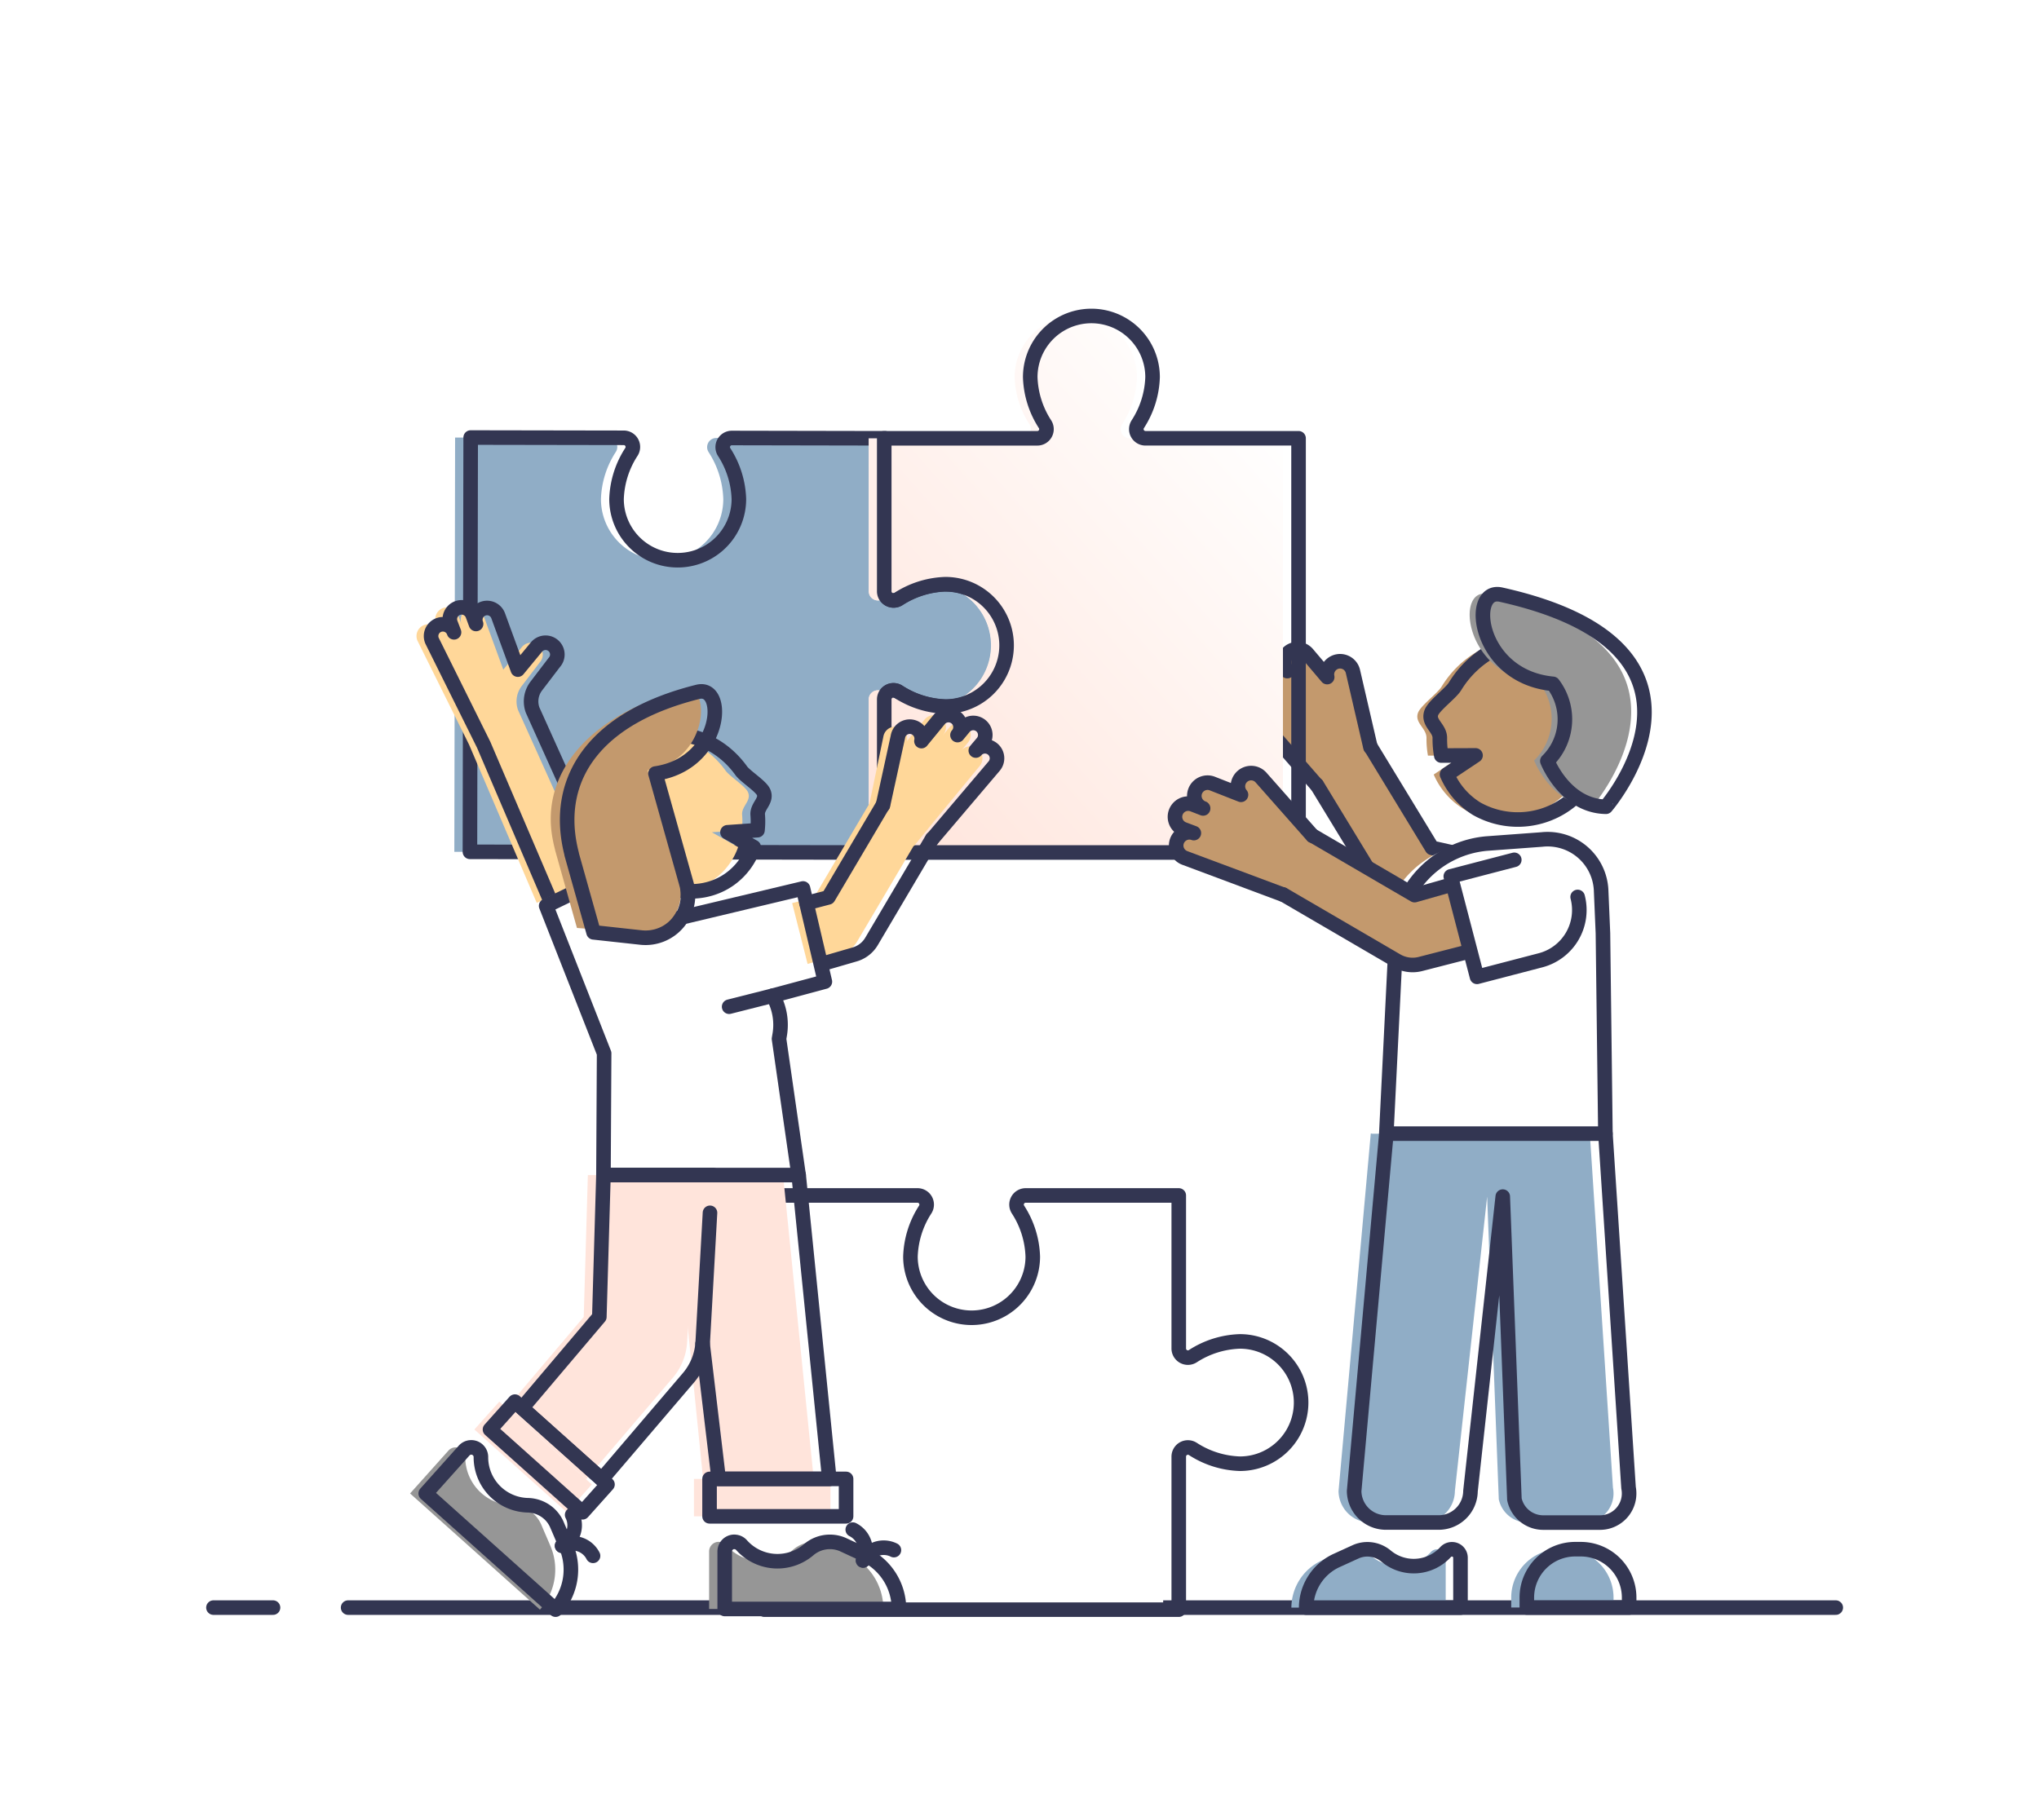 <svg xmlns="http://www.w3.org/2000/svg" xmlns:xlink="http://www.w3.org/1999/xlink" viewBox="0 0 140 124.999"><defs><style>.cls-1{fill:#fff;}.cls-2{fill:none;stroke:#333652;stroke-linecap:round;stroke-linejoin:round;}.cls-3{fill:#90adc6;}.cls-4{fill:#c3996d;}.cls-5{fill:#969696;}.cls-6{fill:url(#linear-gradient);}.cls-7{fill:#ffd799;}.cls-8{fill:#ffe4db;}</style><linearGradient id="linear-gradient" x1="59.172" y1="57.452" x2="89.416" y2="30.425" gradientUnits="userSpaceOnUse"><stop offset="0" stop-color="#ffe4db"></stop><stop offset="1" stop-color="#fff"></stop></linearGradient></defs><title>FrontPage-Icon-Light-</title><g id="Layer_2" data-name="Layer 2"><rect class="cls-1" width="140" height="124.999"></rect><line class="cls-2" x1="23.902" y1="110.405" x2="126.045" y2="110.405"></line><line class="cls-2" x1="14.656" y1="110.405" x2="18.746" y2="110.405"></line><path class="cls-1" d="M79.864,104.714v-4.676a.628.628,0,0,1,.965-.531,6.292,6.292,0,0,0,3.236,1.017,4.2,4.2,0,1,0,0-8.4,6.292,6.292,0,0,0-3.236,1.017.628.628,0,0,1-.965-.531V82.1H69.356a.628.628,0,0,0-.531.965A6.292,6.292,0,0,1,69.842,86.3a4.2,4.2,0,1,1-8.4,0,6.292,6.292,0,0,1,1.017-3.236.628.628,0,0,0-.531-.965H51.417v28.447H79.864Z"></path><path class="cls-2" d="M52.488,110.546H80.935V100.038a.628.628,0,0,1,.965-.531,6.292,6.292,0,0,0,3.236,1.017,4.2,4.2,0,1,0,0-8.4A6.292,6.292,0,0,0,81.9,93.139a.628.628,0,0,1-.965-.531V82.1H70.426a.628.628,0,0,0-.531.965A6.292,6.292,0,0,1,70.912,86.3a4.2,4.2,0,0,1-8.4,0,6.292,6.292,0,0,1,1.017-3.236A.628.628,0,0,0,63,82.1H52.488"></path><path class="cls-3" d="M63.875,40.128a6.292,6.292,0,0,0-3.238,1.012.628.628,0,0,1-.964-.533l.017-9.8V30.1L49.183,30.08a.628.628,0,0,0-.533.964,6.292,6.292,0,0,1,1.012,3.238,4.2,4.2,0,1,1-8.4-.015,6.292,6.292,0,0,1,1.023-3.234.628.628,0,0,0-.529-.966l-10.509-.018L31.195,58.5l28.447.049.01-5.832.008-4.676a.628.628,0,0,1,.966-.529A6.292,6.292,0,0,0,63.86,48.53a4.2,4.2,0,1,0,.015-8.4Z"></path><path class="cls-2" d="M64.945,40.128a6.292,6.292,0,0,0-3.238,1.012.628.628,0,0,1-.964-.533l.017-9.8V30.1L50.253,30.08a.628.628,0,0,0-.533.964,6.292,6.292,0,0,1,1.012,3.238,4.2,4.2,0,1,1-8.4-.015,6.292,6.292,0,0,1,1.023-3.234.628.628,0,0,0-.529-.966l-10.509-.018L32.266,58.5l28.447.049.01-5.832.008-4.676a.628.628,0,0,1,.966-.529,6.292,6.292,0,0,0,3.234,1.023,4.2,4.2,0,1,0,.015-8.4Z"></path><path class="cls-4" d="M87.025,47.273l-.486-.559a.908.908,0,1,1,1.37-1.192l.48.565.006-.005a.908.908,0,1,1,1.37-1.193L91.126,46.5a.9.9,0,1,1,1.772-.366L94.263,52.3l-.948,1.641-2.63.491-1.4-1.668-3.636-4.3a.908.908,0,0,1,1.37-1.192Z"></path><path class="cls-4" d="M99.714,63.4l-3.319-.827a2.177,2.177,0,0,1-1.321-.991L90.394,53.9a2.449,2.449,0,0,1,.663-3.247,2.113,2.113,0,0,1,3.045.667l4.208,6.913,2.511.559"></path><polyline class="cls-2" points="94.12 51.319 98.327 58.232 100.839 58.791"></polyline><path class="cls-2" d="M99.732,63.406l-3.319-.827a2.177,2.177,0,0,1-1.321-.991L90.412,53.9"></path><path class="cls-2" d="M90.394,53.9l-4.74-5.432a.908.908,0,0,1,1.37-1.192l-.486-.559a.908.908,0,1,1,1.37-1.192l.48.565.006-.005a.908.908,0,1,1,1.37-1.193L91.126,46.5a.9.9,0,1,1,1.772-.366l1.2,5.183"></path><path class="cls-3" d="M103.763,106.4h7.026a0,0,0,0,1,0,0v.68a3.325,3.325,0,0,1-3.325,3.325h-.375a3.325,3.325,0,0,1-3.325-3.325v-.68A0,0,0,0,1,103.763,106.4Z" transform="translate(214.551 216.798) rotate(180)"></path><path class="cls-3" d="M109.159,77.853l1.588,24.322a2,2,0,0,1-1.992,2.391H104.9a2.023,2.023,0,0,1-1.992-1.6l-.8-20.787L99.894,102.4a2.183,2.183,0,0,1-2.2,2.161H94.106a2.183,2.183,0,0,1-2.2-2.161l2.213-24.552"></path><path class="cls-3" d="M98.678,106.4a.585.585,0,0,0-.435.19,2.959,2.959,0,0,1-4.074.287,2.013,2.013,0,0,0-1.285-.477h-.013a1.975,1.975,0,0,0-.82.178l-1.271.58a3.579,3.579,0,0,0-2.112,3.248H99.264v-3.431a.581.581,0,0,0-.586-.575Z"></path><path class="cls-2" d="M99.691,106.4a.585.585,0,0,0-.435.19,2.959,2.959,0,0,1-4.074.287A2.013,2.013,0,0,0,93.9,106.4h-.013a1.975,1.975,0,0,0-.82.178l-1.271.58a3.579,3.579,0,0,0-2.112,3.248h10.595v-3.431a.581.581,0,0,0-.586-.575Z"></path><path class="cls-2" d="M110.23,77.853l1.588,24.322a2,2,0,0,1-1.992,2.391h-3.853a2.023,2.023,0,0,1-1.992-1.6l-.8-20.787L100.965,102.4a2.183,2.183,0,0,1-2.2,2.161H95.177a2.183,2.183,0,0,1-2.2-2.161l2.213-24.552"></path><path class="cls-1" d="M104.873,57.654a3.676,3.676,0,0,1,4.074,3.547l.123,2.893.169,13.761-15.043,0,.674-13.621a6.837,6.837,0,0,1,6.2-6.3Z"></path><path class="cls-2" d="M105.863,57.654a3.676,3.676,0,0,1,4.074,3.547l.123,2.893.169,13.761-15.043,0,.674-13.621a6.837,6.837,0,0,1,6.2-6.3Z"></path><path class="cls-2" d="M104.833,106.4h7.026a0,0,0,0,1,0,0v.68a3.325,3.325,0,0,1-3.325,3.325h-.375a3.325,3.325,0,0,1-3.325-3.325v-.68A0,0,0,0,1,104.833,106.4Z" transform="translate(216.693 216.798) rotate(180)"></path><path class="cls-4" d="M107.146,44.678c-2.666-1.636-6.32-.529-8.161,2.472-.291.474-1.462,1.321-1.63,1.821-.231.688.6,1.036.59,1.723a6.3,6.3,0,0,0,.1,1.2l2.352-.009-1.957,1.307a5.18,5.18,0,0,0,2.034,2.356c2.666,1.636,6.32.529,8.161-2.472S109.813,46.313,107.146,44.678Z"></path><path class="cls-2" d="M102.593,44.611A6.919,6.919,0,0,0,99.9,47.143c-.291.474-1.462,1.321-1.63,1.821-.231.688.6,1.036.59,1.723a6.3,6.3,0,0,0,.1,1.2l2.352-.009-1.957,1.307a5.18,5.18,0,0,0,2.034,2.356,5.753,5.753,0,0,0,6.767-.822"></path><path class="cls-5" d="M102.143,40.8c-2.257-.5-1.617,5.637,3.573,6.127a4.016,4.016,0,0,1-.381,5.3s1.2,3.094,4.021,3.141C109.356,55.368,118.742,44.488,102.143,40.8Z"></path><path class="cls-2" d="M103.053,40.837c-2.257-.5-1.617,5.637,3.573,6.127a4.016,4.016,0,0,1-.381,5.3s1.2,3.094,4.021,3.141C110.267,55.408,119.653,44.529,103.053,40.837Z"></path><path class="cls-6" d="M82.257,30.1H77.58a.628.628,0,0,1-.531-.965A6.292,6.292,0,0,0,78.066,25.9a4.2,4.2,0,0,0-8.4,0,6.292,6.292,0,0,0,1.017,3.236.628.628,0,0,1-.531.965H59.642V40.607a.628.628,0,0,0,.965.531,6.292,6.292,0,0,1,3.236-1.017,4.2,4.2,0,0,1,0,8.4,6.292,6.292,0,0,1-3.236-1.017.628.628,0,0,0-.965.531V58.545H88.089V30.1Z"></path><path class="cls-2" d="M83.327,30.1H78.651a.628.628,0,0,1-.531-.965A6.292,6.292,0,0,0,79.137,25.9a4.2,4.2,0,0,0-8.4,0,6.292,6.292,0,0,0,1.017,3.236.628.628,0,0,1-.531.965H60.713V40.607a.628.628,0,0,0,.965.531,6.292,6.292,0,0,1,3.236-1.017,4.2,4.2,0,0,1,0,8.4,6.292,6.292,0,0,1-3.236-1.017.628.628,0,0,0-.965.531V58.545H89.16V30.1Z"></path><path class="cls-4" d="M81.97,57.213l-.694-.261a.908.908,0,1,1,.638-1.7l.691.268,0-.008a.908.908,0,1,1,.638-1.7l1.964.772A.9.9,0,1,1,86.6,53.418l4.134,4.775-.053,1.894L88.6,61.77l-2.021-.8-5.244-2.053a.908.908,0,0,1,.638-1.7Z"></path><path class="cls-4" d="M100.806,65.365l-3.313.851a2.177,2.177,0,0,1-1.633-.243l-7.775-4.537a2.449,2.449,0,0,1-.962-3.171,2.113,2.113,0,0,1,3-.862l6.99,4.078,2.475-.7"></path><polyline class="cls-2" points="90.136 57.397 97.126 61.475 99.601 60.772"></polyline><path class="cls-2" d="M100.823,65.358l-3.313.851a2.177,2.177,0,0,1-1.633-.243L88.1,61.43"></path><path class="cls-2" d="M88.086,61.437l-6.753-2.523a.908.908,0,0,1,.638-1.7l-.694-.261a.908.908,0,1,1,.638-1.7l.691.268,0-.008a.908.908,0,1,1,.638-1.7l1.964.772A.9.9,0,1,1,86.6,53.418L90.119,57.4"></path><path class="cls-2" d="M108.323,61.6h0a3.566,3.566,0,0,1-2.551,4.35l-4.359,1.136-1.8-6.9,4.359-1.136"></path><path class="cls-7" d="M66,51.545l.435-.514a.825.825,0,1,0-1.258-1.066l-.429.518-.006,0a.825.825,0,1,0-1.258-1.067l-1.216,1.481a.822.822,0,1,0-1.614-.311L59.49,56.2l.88,1.479,2.393.414,1.247-1.531,3.25-3.948A.825.825,0,0,0,66,51.545Z"></path><path class="cls-7" d="M55.45,66.2l2.228-.647a1.976,1.976,0,0,0,1.187-.915L63.023,57.6a2.224,2.224,0,0,0-.64-2.94,1.918,1.918,0,0,0-2.756.642l-3.737,6.326-1.5.394"></path><polyline class="cls-2" points="60.609 55.303 56.872 61.63 55.374 62.023"></polyline><path class="cls-2" d="M56.434,66.2l2.228-.647a1.976,1.976,0,0,0,1.187-.915L64.006,57.6"></path><path class="cls-2" d="M64.023,57.6l4.238-4.989A.825.825,0,0,0,67,51.545l.435-.514a.825.825,0,1,0-1.258-1.066l-.429.518-.006,0a.825.825,0,1,0-1.258-1.067l-1.216,1.481a.822.822,0,1,0-1.614-.311l-1.03,4.72"></path><path class="cls-7" d="M41.836,62.663,35.571,48.768a1.74,1.74,0,0,1,.25-1.651l1.237-1.623a.809.809,0,1,0-1.21-1.074l-1.292,1.567h0L33.2,42.276a.809.809,0,0,0-1.513.576l-.007,0-.228-.62a.809.809,0,0,0-1.513.576l.235.617A.809.809,0,1,0,28.663,44l3.547,7.147L37.877,64.4"></path><path class="cls-2" d="M42.836,62.663,36.571,48.768a1.74,1.74,0,0,1,.25-1.651l1.237-1.623a.809.809,0,1,0-1.21-1.074l-1.292,1.567h0L34.2,42.276a.809.809,0,0,0-1.513.576l-.007,0-.228-.62a.809.809,0,0,0-1.513.576l.235.617A.809.809,0,1,0,29.663,44l3.547,7.147L38.877,64.4"></path><path class="cls-1" d="M51.995,68.378l3.572-.961-1.5-6.4-10.53,2.51-1.411-4.078-5.7,2.763,3.98,10.13L40.363,80.7h13.4L52.42,71.342l.049-.29A4.065,4.065,0,0,0,51.995,68.378Z"></path><polygon class="cls-8" points="48.274 101.567 55.871 101.567 53.766 80.699 46.169 80.699 48.274 101.567"></polygon><rect class="cls-8" x="47.648" y="101.567" width="9.374" height="2.569" transform="translate(104.669 205.703) rotate(-180)"></rect><polyline class="cls-2" points="48.24 92.278 49.345 101.567 56.942 101.567 54.837 80.699"></polyline><rect class="cls-2" x="48.718" y="101.567" width="9.374" height="2.569" transform="translate(106.811 205.703) rotate(-180)"></rect><rect class="cls-8" x="32.342" y="98.776" width="8.528" height="2.569" transform="translate(-2.844 199.033) rotate(-138.174)"></rect><path class="cls-8" d="M40.244,101.592,46.2,94.616a4.136,4.136,0,0,0,.976-2.417L47.9,80.7H40.363l-.283,9.742-5.3,6.259Z"></path><rect class="cls-2" x="33.412" y="98.776" width="8.528" height="2.569" transform="translate(-0.975 199.747) rotate(-138.174)"></rect><path class="cls-2" d="M48.971,80.7H41.434l-.283,9.742-5.3,6.259,5.467,4.892,5.955-6.976a4.136,4.136,0,0,0,.976-2.417l.5-8.907"></path><path class="cls-5" d="M31.726,99.572a.655.655,0,0,1,.22.49,3.3,3.3,0,0,0,3.208,3.314,2.247,2.247,0,0,1,1.448.559l.011.009a2.194,2.194,0,0,1,.553.77l.624,1.454a4.125,4.125,0,0,1-.717,4.377h0l-8.916-7.979,2.634-2.944a.662.662,0,0,1,.935-.052Z"></path><path class="cls-2" d="M32.8,99.572a.655.655,0,0,1,.22.49,3.3,3.3,0,0,0,3.208,3.314,2.247,2.247,0,0,1,1.448.559l.011.009a2.194,2.194,0,0,1,.553.77l.624,1.454a4.125,4.125,0,0,1-.717,4.377h0l-8.916-7.979,2.634-2.944a.662.662,0,0,1,.935-.052Z"></path><path class="cls-2" d="M38.595,106.159a1.578,1.578,0,0,0,.69-2.123"></path><path class="cls-2" d="M38.595,106.159a1.578,1.578,0,0,1,2.123.69"></path><path class="cls-5" d="M49.351,105.891a.655.655,0,0,1,.491.219,3.3,3.3,0,0,0,4.6.33,2.247,2.247,0,0,1,1.452-.549h.014a2.194,2.194,0,0,1,.926.2l1.435.668a4.125,4.125,0,0,1,2.384,3.74H48.689v-3.95a.662.662,0,0,1,.662-.662Z"></path><path class="cls-2" d="M50.422,105.891a.655.655,0,0,1,.491.219,3.3,3.3,0,0,0,4.6.33,2.247,2.247,0,0,1,1.452-.549h.014a2.194,2.194,0,0,1,.926.2l1.435.668a4.125,4.125,0,0,1,2.384,3.74H49.76v-3.95a.662.662,0,0,1,.662-.662Z"></path><path class="cls-2" d="M59.261,107.166a1.578,1.578,0,0,0-.709-2.116"></path><path class="cls-2" d="M59.261,107.166a1.578,1.578,0,0,1,2.116-.709"></path><path class="cls-2" d="M53.065,68.378l3.572-.961-1.5-6.4-10.53,2.51L43.2,59.448l-5.7,2.763,3.98,10.13L41.434,80.7h13.4l-1.346-9.357.049-.29A4.065,4.065,0,0,0,53.065,68.378Z"></path><path class="cls-7" d="M42.519,51.281c2.23-1.6,5.5-.867,7.3,1.643.285.4,1.365,1.063,1.543,1.49.246.588-.456.945-.407,1.546a5.526,5.526,0,0,1-.015,1.055l-2.06.143,1.8,1.019A4.547,4.547,0,0,1,49.05,60.37c-2.23,1.6-5.5.867-7.3-1.643S40.289,52.884,42.519,51.281Z"></path><path class="cls-2" d="M43.589,51.281c2.23-1.6,5.5-.867,7.3,1.643.285.4,1.365,1.063,1.543,1.49.246.588-.456.945-.407,1.546a5.526,5.526,0,0,1-.015,1.055l-2.06.143,1.8,1.019a4.547,4.547,0,0,1-1.631,2.193c-2.23,1.6-5.5.867-7.3-1.643S41.359,52.884,43.589,51.281Z"></path><path class="cls-4" d="M47.023,47.382c-6.421,1.586-9.959,5.642-9.074,10.254.047.247.1.491.166.732l-.006,0,1.505,5.361,4.169.337a2.708,2.708,0,0,0,2.806-3.6l-2.126-7.574C48.686,52.327,48.855,46.929,47.023,47.382Z"></path><path class="cls-2" d="M47.912,47.515c-7,1.747-9.668,5.8-8.817,10.421.046.248.1.492.162.733l-.007,0,1.505,5.361,3.251.356a2.917,2.917,0,0,0,3.126-3.688l-2.126-7.574C49.6,52.454,49.908,47.017,47.912,47.515Z"></path><line class="cls-2" x1="53.065" y1="68.378" x2="50.063" y2="69.138"></line></g></svg>